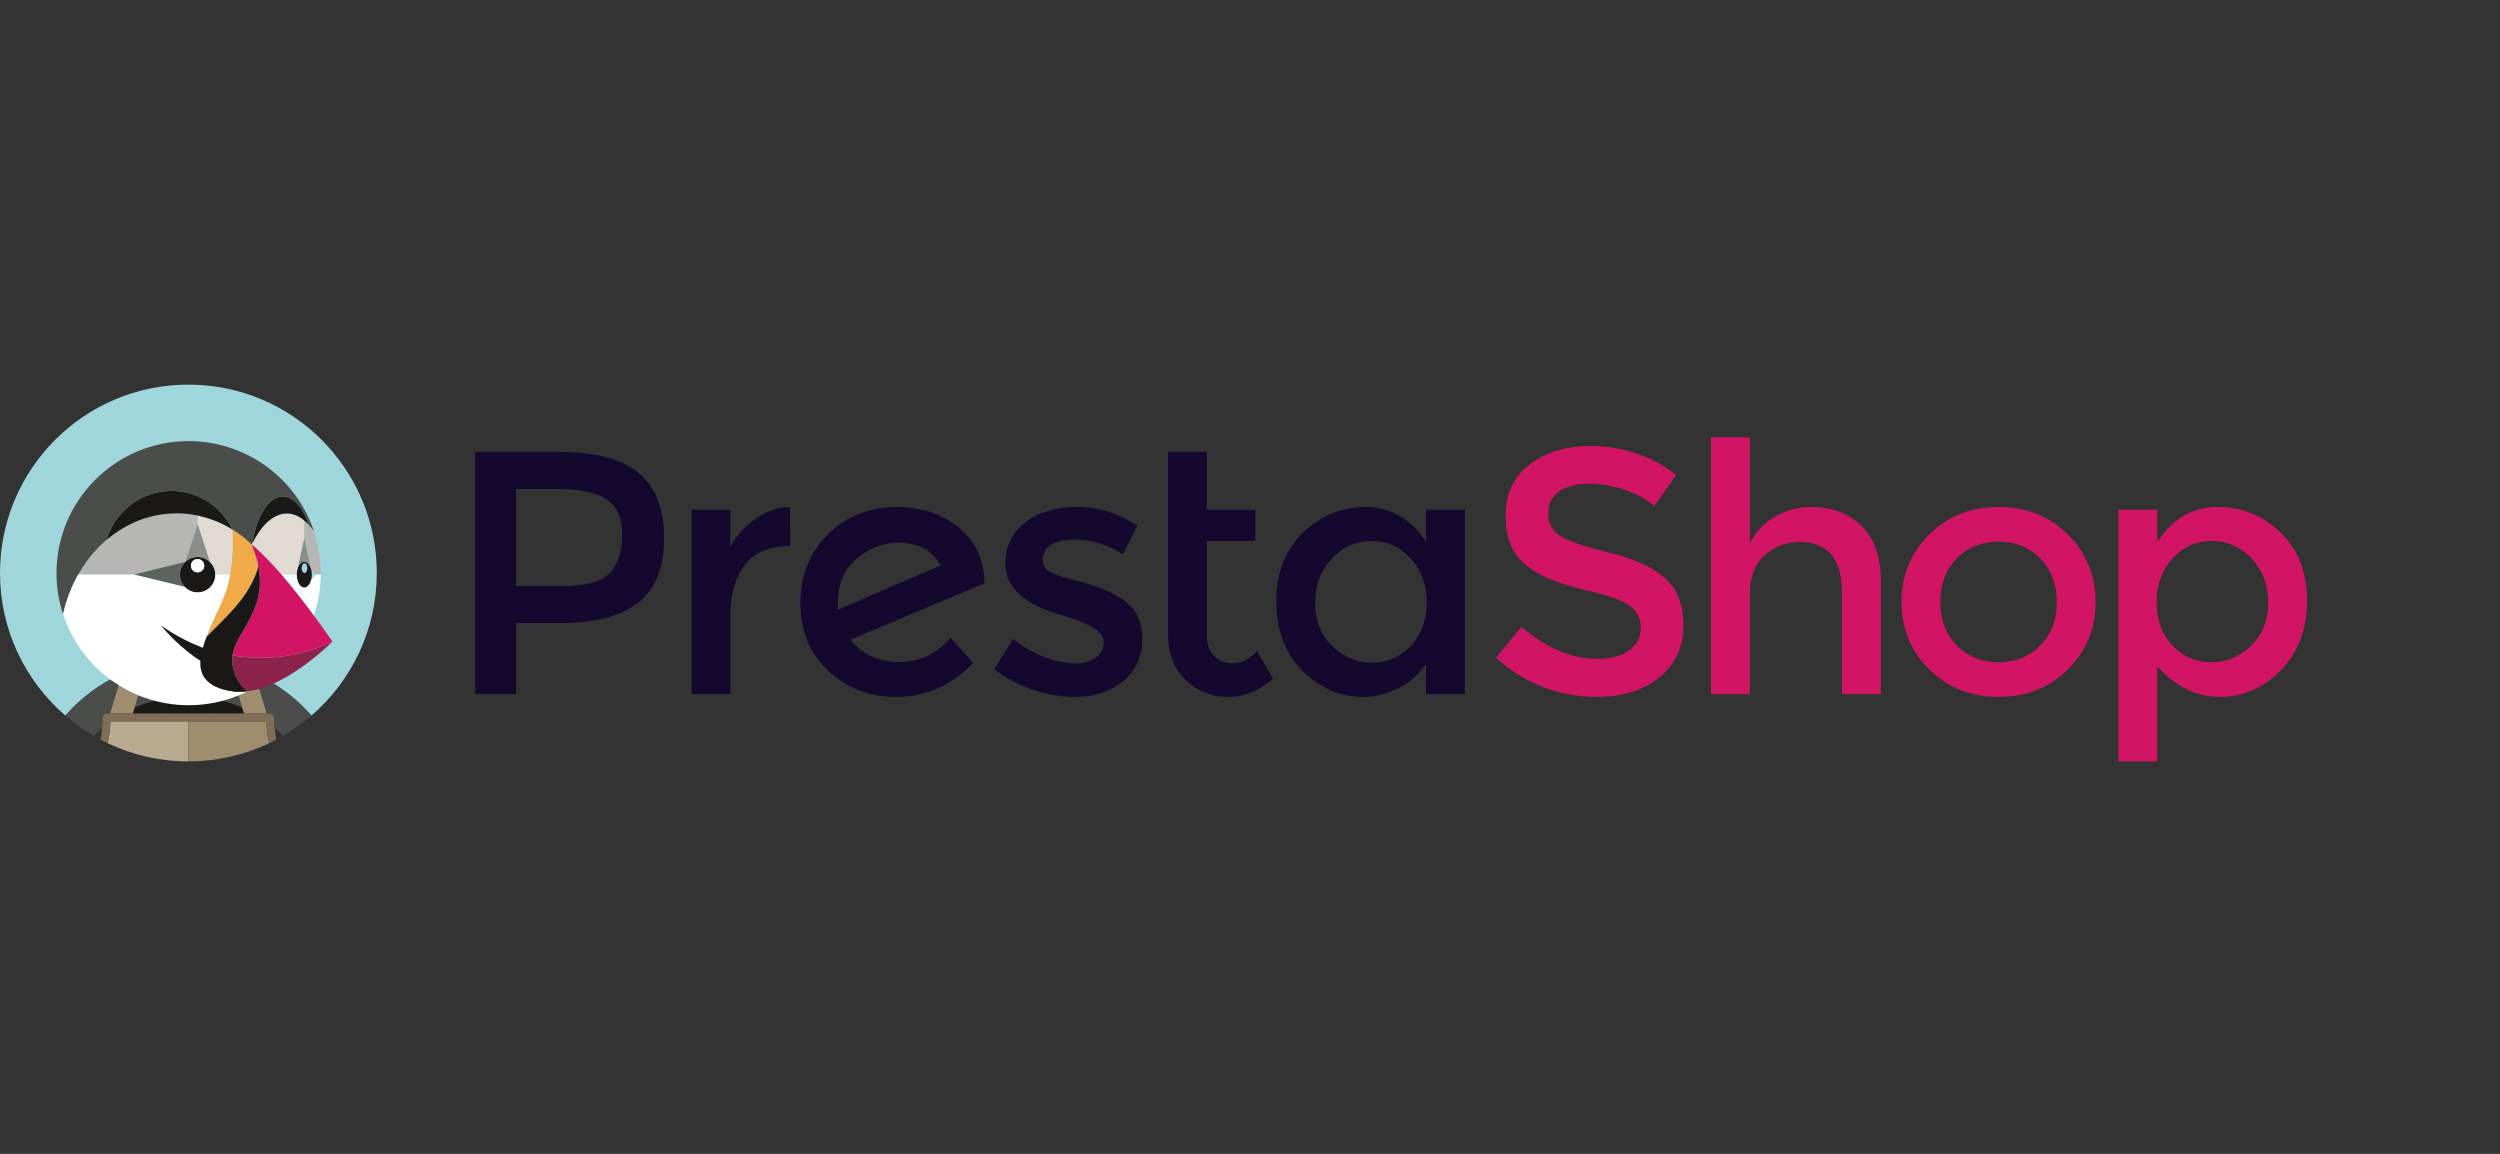 <?xml version="1.0" encoding="UTF-8"?> <svg xmlns="http://www.w3.org/2000/svg" xmlns:xlink="http://www.w3.org/1999/xlink" width="130px" height="60px" viewBox="0 0 130 60"><rect x="0" y="0" width="130" height="60" fill="#333333" stroke="none"/> <!-- Generator: Sketch 40.2 (33826) - http://www.bohemiancoding.com/sketch --> <title>logo_CMS</title> <desc>Created with Sketch.</desc> <defs></defs> <g id="Page-1" stroke="none" stroke-width="1" fill="none" fill-rule="evenodd"> <g id="Artboard"> <g id="prestashop" transform="translate(0, 20)"> <path d="M51.19,10.292 C51.178,9.127 50.739,8.18 49.874,7.453 C49.009,6.726 47.921,6.363 46.611,6.363 C45.782,6.363 44.995,6.546 44.25,6.912 C43.505,7.279 42.881,7.85 42.376,8.625 C41.871,9.4 41.619,10.298 41.619,11.319 C41.619,12.797 42.105,13.987 43.079,14.888 C44.052,15.79 45.217,16.24 46.576,16.24 C48.126,16.24 49.471,15.652 50.613,14.474 L49.423,13.158 C48.726,13.999 47.84,14.42 46.765,14.42 C45.689,14.42 44.839,14.035 44.214,13.266 L51.208,10.328 L51.19,10.292 L51.19,10.292 Z M43.583,11.698 C43.571,11.626 43.565,11.512 43.565,11.355 C43.565,10.37 43.893,9.601 44.548,9.048 C45.203,8.496 45.927,8.219 46.72,8.219 C47.765,8.219 48.492,8.616 48.901,9.409 L43.583,11.698 L43.583,11.698 Z" id="Fill-13" fill="#14082E"></path> <path d="M39.303,6.957 C38.744,7.342 38.303,7.835 37.978,8.435 L37.978,6.507 L35.96,6.507 L35.96,16.096 L37.978,16.096 L37.978,11.986 C37.978,10.893 38.231,10.022 38.736,9.373 C39.24,8.724 39.991,8.399 40.989,8.399 L41.097,8.399 L41.078,6.363 C40.454,6.375 39.862,6.573 39.303,6.957" id="Fill-14" fill="#14082E"></path> <path d="M58.425,11.211 C58.101,10.995 57.797,10.827 57.515,10.707 C57.232,10.586 56.941,10.478 56.641,10.382 C56.34,10.286 55.995,10.19 55.604,10.094 C55.214,9.998 54.91,9.896 54.694,9.787 C54.381,9.643 54.225,9.415 54.225,9.102 C54.225,8.754 54.376,8.493 54.676,8.318 C54.976,8.144 55.367,8.057 55.848,8.057 C56.761,8.057 57.608,8.315 58.389,8.832 L59.146,7.336 C58.161,6.687 57.115,6.363 56.01,6.363 C54.904,6.363 54.006,6.63 53.315,7.165 C52.624,7.7 52.279,8.412 52.279,9.301 C52.279,10.563 53.276,11.463 55.271,12.004 C55.319,12.016 55.391,12.041 55.487,12.076 C56.761,12.461 57.398,12.894 57.398,13.374 C57.398,13.699 57.265,13.966 57.001,14.176 C56.737,14.387 56.376,14.492 55.92,14.492 C54.874,14.492 53.793,14.071 52.675,13.23 L51.702,14.798 C52.279,15.255 52.942,15.609 53.694,15.862 C54.445,16.114 55.168,16.24 55.865,16.24 C56.899,16.24 57.746,15.967 58.407,15.42 C59.068,14.873 59.398,14.143 59.398,13.23 C59.398,12.317 59.074,11.644 58.425,11.211" id="Fill-15" fill="#14082E"></path> <path d="M33.219,4.596 C32.341,3.863 30.947,3.497 29.037,3.497 L24.711,3.497 L24.711,16.096 L26.838,16.096 L26.838,12.401 L29.073,12.401 C30.923,12.401 32.296,12.047 33.192,11.337 C34.086,10.629 34.534,9.511 34.534,7.985 C34.534,6.459 34.096,5.329 33.219,4.596 M31.714,9.796 C31.287,10.247 30.485,10.472 29.307,10.472 L26.838,10.472 L26.838,5.425 L29.001,5.425 C30.154,5.425 31.002,5.606 31.542,5.966 C32.083,6.327 32.353,6.942 32.353,7.814 C32.353,8.685 32.14,9.346 31.714,9.796" id="Fill-16" fill="#14082E"></path> <path d="M64.122,14.492 C63.69,14.492 63.353,14.356 63.113,14.086 C62.872,13.816 62.752,13.453 62.752,12.996 L62.752,8.129 L65.276,8.129 L65.276,6.507 L62.752,6.507 L62.752,3.497 L60.734,3.497 L60.734,12.942 C60.734,13.951 61.037,14.753 61.644,15.348 C62.25,15.943 62.983,16.24 63.843,16.24 C64.702,16.24 65.486,15.922 66.195,15.285 L65.366,13.861 C64.97,14.282 64.555,14.492 64.122,14.492" id="Fill-17" fill="#14082E"></path> <path d="M74.155,8.165 C73.338,6.964 72.298,6.363 71.037,6.363 C69.775,6.363 68.681,6.807 67.756,7.697 C66.831,8.586 66.368,9.776 66.368,11.265 C66.368,12.755 66.819,13.957 67.72,14.87 C68.621,15.783 69.679,16.24 70.892,16.24 C71.493,16.24 72.091,16.093 72.686,15.798 C73.281,15.504 73.77,15.081 74.155,14.528 L74.155,16.096 L76.174,16.096 L76.174,6.507 L74.155,6.507 L74.155,8.165 L74.155,8.165 Z M73.362,13.582 C72.809,14.164 72.136,14.456 71.343,14.456 C70.55,14.456 69.859,14.167 69.27,13.591 C68.681,13.014 68.387,12.266 68.387,11.346 C68.387,10.427 68.675,9.661 69.252,9.048 C69.829,8.435 70.52,8.129 71.325,8.129 C72.13,8.129 72.809,8.435 73.362,9.048 C73.914,9.661 74.191,10.424 74.191,11.338 C74.191,12.251 73.914,12.999 73.362,13.582 L73.362,13.582 Z" id="Fill-18" fill="#14082E"></path> <path d="M103.926,6.363 C102.484,6.363 101.282,6.841 100.321,7.796 C99.359,8.751 98.879,9.92 98.879,11.302 C98.879,12.683 99.359,13.852 100.321,14.807 C101.282,15.763 102.484,16.24 103.926,16.24 C105.368,16.24 106.569,15.763 107.531,14.807 C108.492,13.852 108.972,12.683 108.972,11.302 C108.972,9.92 108.492,8.751 107.531,7.796 C106.569,6.841 105.368,6.363 103.926,6.363 M106.098,13.564 C105.527,14.146 104.803,14.438 103.926,14.438 C103.048,14.438 102.324,14.146 101.754,13.564 C101.183,12.981 100.898,12.227 100.898,11.302 C100.898,10.376 101.183,9.622 101.754,9.039 C102.324,8.457 103.048,8.165 103.926,8.165 C104.803,8.165 105.527,8.457 106.098,9.039 C106.668,9.622 106.954,10.376 106.954,11.302 C106.954,12.227 106.668,12.981 106.098,13.564" id="Fill-19" fill="#D11564"></path> <path d="M118.595,7.697 C117.682,6.807 116.582,6.363 115.296,6.363 C114.01,6.363 112.971,6.97 112.178,8.183 L112.178,6.507 L110.159,6.507 L110.159,19.593 L112.178,19.593 L112.178,14.654 C113.14,15.712 114.224,16.24 115.432,16.24 C116.639,16.24 117.697,15.778 118.604,14.852 C119.511,13.927 119.965,12.725 119.965,11.247 C119.965,9.769 119.508,8.586 118.595,7.697 M117.063,13.572 C116.474,14.149 115.783,14.438 114.99,14.438 C114.197,14.438 113.524,14.146 112.971,13.564 C112.419,12.981 112.142,12.233 112.142,11.319 C112.142,10.406 112.419,9.646 112.971,9.039 C113.524,8.433 114.203,8.129 115.008,8.129 C115.813,8.129 116.504,8.433 117.081,9.039 C117.658,9.646 117.946,10.409 117.946,11.328 C117.946,12.248 117.651,12.996 117.063,13.572" id="Fill-20" fill="#D11564"></path> <path d="M94.179,6.363 C93.506,6.363 92.878,6.531 92.295,6.867 C91.712,7.204 91.277,7.667 90.989,8.255 L90.989,2.74 L88.97,2.74 L88.97,16.096 L90.989,16.096 L90.989,10.905 C90.989,10.016 91.247,9.34 91.764,8.877 C92.28,8.415 92.887,8.183 93.584,8.183 C95.05,8.183 95.783,9.066 95.783,10.833 L95.783,16.096 L97.802,16.096 L97.802,10.22 C97.802,8.97 97.469,8.015 96.802,7.354 C96.135,6.693 95.26,6.363 94.179,6.363" id="Fill-21" fill="#D11564"></path> <path d="M86.556,10.04 C85.901,9.475 84.928,9.037 83.636,8.724 C82.344,8.412 81.5,8.12 81.103,7.85 C80.707,7.579 80.509,7.189 80.509,6.678 C80.509,6.167 80.707,5.786 81.103,5.534 C81.5,5.281 82.008,5.155 82.627,5.155 C83.245,5.155 83.873,5.263 84.51,5.479 C85.147,5.696 85.651,5.972 86.024,6.309 L87.159,4.704 C86.583,4.224 85.898,3.851 85.105,3.587 C84.312,3.323 83.513,3.19 82.708,3.19 C81.458,3.19 80.409,3.506 79.562,4.137 C78.715,4.768 78.292,5.666 78.292,6.831 C78.292,7.997 78.664,8.862 79.409,9.427 C79.781,9.727 80.208,9.971 80.689,10.157 C81.169,10.343 81.872,10.548 82.798,10.77 C83.723,10.992 84.375,11.238 84.753,11.509 C85.132,11.779 85.321,12.157 85.321,12.644 C85.321,13.131 85.12,13.522 84.717,13.816 C84.315,14.111 83.771,14.258 83.086,14.258 C81.716,14.258 80.394,13.705 79.121,12.599 L77.787,14.203 C79.313,15.562 81.061,16.24 83.032,16.24 C84.378,16.24 85.465,15.898 86.295,15.213 C87.124,14.528 87.538,13.636 87.538,12.536 C87.538,11.436 87.211,10.605 86.556,10.04" id="Fill-22" fill="#D11564"></path> <path d="M6.351,15.032 C6.507,14.963 6.665,14.899 6.825,14.839 C7.006,14.771 7.188,14.707 7.373,14.651 C7.602,14.582 7.834,14.52 8.069,14.47 C8.385,14.403 8.705,14.353 9.028,14.322 C8.847,14.89 8.647,15.456 8.43,16.018 C8.44,16.127 8.445,16.236 8.448,16.346 C8.884,16.26 9.335,16.214 9.796,16.214 C10.258,16.214 10.709,16.26 11.145,16.346 C11.148,16.236 11.153,16.127 11.162,16.018 C10.945,15.456 10.745,14.89 10.564,14.322 C10.887,14.353 11.207,14.403 11.524,14.47 C11.758,14.52 11.99,14.582 12.22,14.651 C12.404,14.707 12.586,14.771 12.767,14.839 C12.927,14.899 13.086,14.963 13.242,15.033 C14.352,15.527 15.364,16.26 16.194,17.211 C18.274,15.415 19.593,12.761 19.593,9.796 C19.593,4.386 15.207,0 9.796,0 C4.386,0 0,4.386 0,9.796 C0,12.761 1.318,15.415 3.398,17.211 C4.229,16.26 5.241,15.527 6.351,15.032" id="Fill-23" fill="#9FD6DC"></path> <path d="M6.996,16.805 C7.456,16.602 7.942,16.446 8.448,16.346 C8.445,16.236 8.44,16.127 8.43,16.018 C8.647,15.456 8.847,14.89 9.028,14.322 C8.705,14.353 8.385,14.403 8.069,14.47 C7.834,14.52 7.602,14.582 7.373,14.651 C7.188,14.707 7.006,14.771 6.825,14.839 L7.54,15.012 L6.996,16.805" id="Fill-24" fill="#4B4D4A"></path> <path d="M5.313,17.861 C5.331,17.678 5.342,17.494 5.342,17.308 C5.342,17.196 5.432,17.105 5.544,17.105 L5.722,17.105 L6.351,15.032 C5.241,15.527 4.229,16.26 3.398,17.211 C3.856,17.607 4.35,17.96 4.876,18.266 C5.016,18.125 5.161,17.99 5.313,17.861" id="Fill-25" fill="#4B4D4A"></path> <path d="M13.242,15.033 L13.87,17.105 L14.048,17.105 C14.16,17.105 14.251,17.196 14.251,17.308 C14.251,17.494 14.262,17.678 14.28,17.861 C14.431,17.99 14.577,18.125 14.717,18.266 C15.242,17.96 15.736,17.607 16.194,17.211 C15.364,16.26 14.352,15.527 13.242,15.033" id="Fill-26" fill="#4B4D4A"></path> <path d="M12.053,15.012 L12.767,14.839 C12.586,14.771 12.404,14.707 12.22,14.651 C11.99,14.582 11.758,14.52 11.524,14.47 C11.207,14.403 10.887,14.353 10.564,14.322 C10.745,14.89 10.945,15.456 11.162,16.018 C11.153,16.127 11.148,16.236 11.145,16.346 C11.651,16.446 12.137,16.602 12.596,16.805 L12.053,15.012" id="Fill-27" fill="#4B4D4A"></path> <path d="M9.796,17.105 L11.177,17.105 C11.148,16.851 11.138,16.598 11.145,16.346 C10.709,16.26 10.258,16.214 9.796,16.214 C9.335,16.214 8.884,16.26 8.448,16.346 C8.454,16.598 8.444,16.851 8.416,17.105 L9.796,17.105" id="Fill-28" fill="#1A1918"></path> <path id="Fill-29" fill="#1A1918"></path> <path d="M6.905,17.105 L8.416,17.105 C8.444,16.851 8.454,16.598 8.448,16.346 C7.942,16.446 7.456,16.602 6.996,16.805 L6.905,17.105" id="Fill-30" fill="#1A1918"></path> <path id="Fill-31" fill="#1A1918"></path> <path d="M12.687,17.105 L12.596,16.805 C12.137,16.602 11.651,16.446 11.145,16.346 C11.138,16.598 11.148,16.851 11.177,17.105 L12.687,17.105" id="Fill-32" fill="#1A1918"></path> <path d="M6.905,17.105 L7.54,15.012 L6.825,14.839 C6.665,14.899 6.507,14.963 6.351,15.032 L5.722,17.105 L6.905,17.105" id="Fill-33" fill="#9E8D6F"></path> <path d="M12.596,16.805 L12.687,17.105 L13.87,17.105 L13.242,15.033 C13.086,14.963 12.927,14.899 12.767,14.839 L12.053,15.012 L12.596,16.805" id="Fill-34" fill="#9E8D6F"></path> <path id="Fill-35" fill="#B8AA8F"></path> <path d="M9.796,17.511 L5.762,17.511 C5.755,17.515 5.749,17.52 5.743,17.524 C5.729,17.907 5.678,18.282 5.595,18.647 C6.868,19.253 8.292,19.593 9.796,19.593 L9.796,17.511" id="Fill-36" fill="#B8AA8F"></path> <path id="Fill-37" fill="#9E8D6F"></path> <path d="M13.831,17.511 L9.796,17.511 L9.796,19.593 C11.3,19.593 12.724,19.253 13.997,18.647 C13.914,18.282 13.863,17.907 13.849,17.524 C13.843,17.52 13.837,17.515 13.831,17.511" id="Fill-38" fill="#9E8D6F"></path> <polyline id="Fill-39" fill="#6C5C4B" points="9.796 17.808 9.796 17.308 9.796 17.808"></polyline> <path d="M14.28,17.861 C14.262,17.678 14.251,17.494 14.251,17.308 C14.251,17.196 14.16,17.105 14.048,17.105 L5.544,17.105 C5.432,17.105 5.342,17.196 5.342,17.308 C5.342,17.494 5.331,17.678 5.313,17.861 C5.293,18.063 5.262,18.262 5.221,18.459 C5.344,18.524 5.469,18.587 5.595,18.647 C5.678,18.282 5.729,17.907 5.743,17.524 C5.743,17.52 5.744,17.515 5.744,17.511 L13.849,17.511 C13.849,17.515 13.849,17.52 13.849,17.524 C13.863,17.907 13.914,18.282 13.997,18.647 C14.124,18.587 14.248,18.524 14.371,18.459 C14.331,18.262 14.299,18.063 14.28,17.861" id="Fill-40" fill="#806D58"></path> <path id="Fill-41" fill="#4B4D4A"></path> <path id="Fill-42" fill="#9E8D6F"></path> <polyline id="Fill-43" fill="#FFFFFF" points="15.82 7.068 15.82 7.069 15.82 7.068"></polyline> <path id="Fill-44" fill="#FFFFFF"></path> <path d="M16.319,7.616 L16.319,7.616 C16.317,7.614 16.316,7.612 16.314,7.61 L16.314,7.61 C16.233,7.497 16.149,7.394 16.063,7.3 C16.062,7.3 16.062,7.3 16.062,7.299 C16.062,7.3 16.062,7.3 16.063,7.3 C16.062,7.299 16.061,7.298 16.06,7.298 C16.021,7.255 15.982,7.215 15.942,7.176 C15.926,7.162 15.911,7.149 15.896,7.135 C15.87,7.112 15.845,7.089 15.82,7.068 L15.82,7.979 L16.169,9.577 C16.173,9.589 16.177,9.601 16.181,9.614 L16.422,9.885 L16.425,9.882 L16.678,9.882 C16.678,9.859 16.679,9.835 16.679,9.812 L16.679,9.812 C16.679,9.058 16.555,8.334 16.331,7.655 L16.331,7.656 C16.327,7.643 16.323,7.629 16.319,7.616" id="Fill-45" fill="#B6B7B4"></path> <path id="Fill-46" fill="#B6B7B4"></path> <path id="Fill-47" fill="#5F6360"></path> <path d="M15.834,9.795 C15.752,9.795 15.686,9.682 15.686,9.542 C15.686,9.402 15.752,9.289 15.834,9.289 C15.916,9.289 15.982,9.402 15.982,9.542 C15.982,9.682 15.916,9.795 15.834,9.795 L15.834,9.795 Z M16.203,10.039 C16.204,10.034 16.205,10.03 16.206,10.025 C16.21,9.988 16.212,9.95 16.213,9.911 C16.213,9.902 16.214,9.894 16.214,9.885 C16.214,9.877 16.213,9.87 16.213,9.861 C16.212,9.822 16.21,9.783 16.205,9.745 C16.205,9.741 16.204,9.737 16.203,9.733 C16.198,9.692 16.19,9.652 16.181,9.615 C16.177,9.601 16.173,9.59 16.169,9.577 C16.145,9.5 16.114,9.432 16.076,9.376 C16.071,9.369 16.066,9.361 16.061,9.354 C16.051,9.34 16.04,9.327 16.029,9.315 C16.013,9.297 15.996,9.281 15.979,9.268 C15.972,9.263 15.965,9.259 15.958,9.255 C15.943,9.245 15.927,9.236 15.911,9.23 C15.904,9.227 15.897,9.224 15.89,9.222 C15.867,9.215 15.844,9.21 15.82,9.21 C15.796,9.21 15.773,9.215 15.75,9.222 C15.743,9.224 15.736,9.227 15.729,9.23 C15.713,9.236 15.697,9.245 15.682,9.255 C15.675,9.259 15.668,9.263 15.661,9.268 C15.643,9.281 15.627,9.297 15.61,9.315 C15.599,9.327 15.589,9.34 15.579,9.354 C15.574,9.361 15.568,9.369 15.563,9.376 C15.526,9.433 15.494,9.5 15.471,9.577 C15.47,9.58 15.469,9.583 15.468,9.586 C15.458,9.621 15.45,9.658 15.443,9.696 C15.441,9.708 15.439,9.719 15.437,9.731 C15.431,9.774 15.428,9.818 15.427,9.863 C15.427,9.87 15.426,9.876 15.426,9.882 L15.428,9.882 C15.428,10.255 15.604,10.558 15.822,10.558 C15.859,10.558 15.895,10.548 15.93,10.531 C15.935,10.528 15.941,10.526 15.946,10.522 C15.96,10.514 15.974,10.505 15.988,10.495 C15.995,10.488 16.002,10.481 16.009,10.475 C16.026,10.458 16.043,10.44 16.059,10.419 C16.07,10.405 16.08,10.391 16.09,10.375 C16.097,10.365 16.102,10.354 16.108,10.343 C16.119,10.323 16.13,10.301 16.139,10.279 C16.143,10.271 16.146,10.263 16.15,10.255 C16.162,10.223 16.172,10.19 16.181,10.155 C16.19,10.118 16.197,10.08 16.203,10.039 L16.203,10.039 Z" id="Fill-48" fill="#1A1918"></path> <path id="Fill-49" fill="#FFFFFF"></path> <path d="M15.471,9.577 L15.471,9.577 C15.494,9.5 15.526,9.433 15.563,9.376 C15.568,9.369 15.574,9.361 15.579,9.354 C15.589,9.34 15.599,9.327 15.61,9.315 C15.626,9.297 15.643,9.281 15.661,9.268 C15.668,9.263 15.675,9.259 15.682,9.255 C15.697,9.245 15.713,9.236 15.729,9.23 C15.736,9.227 15.743,9.224 15.75,9.222 C15.772,9.215 15.796,9.21 15.82,9.21 C15.844,9.21 15.867,9.215 15.89,9.222 C15.897,9.224 15.904,9.227 15.911,9.23 C15.927,9.236 15.943,9.245 15.958,9.255 C15.965,9.259 15.972,9.263 15.979,9.268 C15.996,9.281 16.013,9.297 16.029,9.315 C16.04,9.327 16.051,9.34 16.061,9.354 C16.066,9.361 16.071,9.369 16.076,9.376 C16.114,9.432 16.145,9.5 16.169,9.577 L16.169,9.577 L15.82,7.979 L15.471,9.577" id="Fill-50" fill="#8A8D88"></path> <path d="M10.274,9.762 C10.083,9.762 9.928,9.607 9.928,9.416 C9.928,9.224 10.083,9.069 10.274,9.069 C10.466,9.069 10.621,9.224 10.621,9.416 C10.621,9.607 10.466,9.762 10.274,9.762 L10.274,9.762 Z M11.197,9.87 C11.196,9.838 11.194,9.807 11.191,9.775 C11.191,9.775 11.19,9.774 11.19,9.774 C11.187,9.743 11.182,9.713 11.175,9.683 C11.175,9.682 11.175,9.682 11.174,9.681 C11.168,9.651 11.16,9.622 11.15,9.594 C11.15,9.593 11.15,9.593 11.15,9.592 C11.14,9.564 11.129,9.536 11.117,9.509 C11.117,9.508 11.117,9.508 11.117,9.507 C11.104,9.48 11.091,9.453 11.076,9.428 C11.031,9.349 10.975,9.278 10.91,9.216 C10.828,9.137 10.731,9.074 10.624,9.03 C10.623,9.029 10.622,9.029 10.621,9.029 C10.568,9.007 10.513,8.99 10.456,8.979 C10.454,8.979 10.453,8.978 10.451,8.978 C10.394,8.967 10.335,8.961 10.274,8.961 C10.215,8.961 10.157,8.967 10.101,8.978 C10.099,8.978 10.097,8.978 10.095,8.979 C10.038,8.99 9.984,9.006 9.932,9.027 C9.931,9.028 9.93,9.028 9.928,9.029 C9.876,9.05 9.825,9.076 9.778,9.106 C9.778,9.106 9.778,9.107 9.778,9.107 C9.73,9.137 9.685,9.172 9.644,9.211 L9.643,9.214 L9.639,9.215 C9.574,9.277 9.517,9.35 9.472,9.429 C9.471,9.43 9.471,9.431 9.47,9.432 C9.457,9.456 9.444,9.481 9.433,9.507 C9.431,9.51 9.43,9.512 9.429,9.515 C9.418,9.539 9.409,9.563 9.401,9.588 C9.399,9.593 9.397,9.598 9.395,9.603 C9.388,9.626 9.382,9.649 9.377,9.673 C9.375,9.68 9.373,9.687 9.371,9.694 C9.366,9.717 9.363,9.741 9.36,9.766 C9.359,9.773 9.357,9.78 9.357,9.788 C9.353,9.819 9.352,9.851 9.352,9.884 C9.352,9.945 9.358,10.004 9.369,10.062 C9.369,10.063 9.369,10.064 9.37,10.066 C9.381,10.123 9.398,10.179 9.42,10.232 C9.42,10.233 9.421,10.234 9.421,10.234 C9.465,10.342 9.53,10.439 9.609,10.522 C9.672,10.588 9.744,10.644 9.823,10.688 C9.824,10.689 9.824,10.689 9.824,10.689 C9.849,10.703 9.875,10.716 9.901,10.727 C9.903,10.728 9.905,10.729 9.907,10.73 C9.932,10.741 9.957,10.75 9.982,10.758 C9.986,10.76 9.99,10.762 9.995,10.763 C10.018,10.771 10.042,10.777 10.066,10.782 C10.072,10.784 10.079,10.786 10.085,10.787 C10.109,10.792 10.133,10.795 10.157,10.798 C10.164,10.799 10.171,10.801 10.179,10.802 C10.21,10.805 10.242,10.807 10.274,10.807 C10.402,10.807 10.523,10.781 10.634,10.734 C10.689,10.711 10.741,10.682 10.791,10.649 C10.889,10.583 10.974,10.498 11.04,10.4 C11.073,10.351 11.102,10.298 11.125,10.243 C11.172,10.132 11.197,10.011 11.197,9.884 C11.197,9.882 11.197,9.879 11.197,9.877 C11.197,9.875 11.197,9.873 11.197,9.87 L11.197,9.87 Z" id="Fill-51" fill="#1A1918"></path> <path d="M10.274,9.069 C10.083,9.069 9.928,9.224 9.928,9.416 C9.928,9.607 10.083,9.762 10.274,9.762 C10.466,9.762 10.621,9.607 10.621,9.416 C10.621,9.224 10.466,9.069 10.274,9.069" id="Fill-52" fill="#FFFFFF"></path> <path d="M9.639,9.215 L9.639,9.215 L9.643,9.214 L9.644,9.211 L10.28,7.267 L10.28,7.037 L10.28,6.943 L10.28,6.914 L10.28,6.874 L10.28,6.849 L10.28,6.825 L10.28,6.812 C10.28,6.809 10.279,6.807 10.279,6.807 C9.926,6.734 9.562,6.694 9.189,6.694 C9.064,6.694 8.941,6.7 8.819,6.708 C8.801,6.709 8.783,6.71 8.765,6.712 C8.127,6.76 7.499,6.926 6.917,7.192 C6.418,7.42 5.954,7.72 5.538,8.076 C5.537,8.076 5.537,8.076 5.537,8.076 C5.425,8.171 5.318,8.272 5.213,8.375 C5.193,8.394 5.174,8.413 5.154,8.432 C5.056,8.531 4.96,8.634 4.868,8.74 C4.848,8.763 4.829,8.786 4.809,8.81 C4.716,8.919 4.626,9.03 4.541,9.145 C4.534,9.155 4.527,9.165 4.52,9.175 C4.438,9.285 4.361,9.399 4.286,9.515 C4.271,9.537 4.256,9.56 4.242,9.582 C4.182,9.678 4.125,9.777 4.07,9.876 L6.965,9.876 L9.639,9.215" id="Fill-53" fill="#B6B7B4"></path> <path d="M12.084,8.996 C12.09,8.92 12.095,8.845 12.099,8.769 C12.104,8.666 12.108,8.563 12.11,8.46 C12.111,8.381 12.111,8.301 12.111,8.221 C12.111,8.198 12.111,8.175 12.111,8.152 C12.109,7.946 12.101,7.74 12.088,7.534 C12.088,7.533 12.087,7.533 12.086,7.533 C12.086,7.532 12.086,7.532 12.086,7.531 C12.085,7.531 12.082,7.529 12.079,7.527 C12.077,7.526 12.075,7.525 12.07,7.522 C12.032,7.5 11.939,7.447 11.856,7.4 C11.854,7.399 11.852,7.398 11.85,7.397 C11.829,7.385 11.809,7.373 11.791,7.363 C11.79,7.363 11.79,7.362 11.79,7.362 C11.774,7.353 11.76,7.346 11.748,7.339 C11.745,7.338 11.742,7.336 11.74,7.334 C11.726,7.327 11.716,7.321 11.71,7.318 C11.576,7.249 11.441,7.185 11.302,7.127 C10.973,6.988 10.529,6.866 10.28,6.807 L10.28,7.037 L10.28,7.267 L10.91,9.214 L10.91,9.216 C10.975,9.278 11.031,9.349 11.076,9.428 L11.076,9.428 C11.091,9.453 11.104,9.48 11.117,9.507 C11.117,9.508 11.117,9.508 11.117,9.509 C11.129,9.536 11.14,9.564 11.15,9.592 C11.15,9.593 11.15,9.593 11.15,9.594 C11.16,9.622 11.168,9.651 11.174,9.681 C11.175,9.682 11.175,9.682 11.175,9.683 C11.182,9.713 11.187,9.743 11.19,9.774 C11.19,9.774 11.191,9.775 11.191,9.775 C11.194,9.807 11.196,9.838 11.197,9.87 L11.199,9.876 L11.971,9.876 C12.023,9.593 12.059,9.307 12.082,9.02 C12.083,9.012 12.084,9.004 12.084,8.996" id="Fill-54" fill="#E0DAD3"></path> <path id="Fill-55" fill="#F1AA48"></path> <path d="M11.203,12.65 C11.378,12.476 11.544,12.309 11.701,12.146 C11.795,12.049 11.887,11.953 11.974,11.858 C12.619,11.158 13.092,10.503 13.377,9.66 C13.384,9.64 13.39,9.614 13.397,9.584 C13.398,9.58 13.399,9.575 13.4,9.571 C13.406,9.539 13.413,9.504 13.419,9.465 C13.422,9.438 13.425,9.411 13.427,9.386 C13.356,9.019 13.217,8.662 13.094,8.31 C13.095,8.311 13.095,8.313 13.095,8.314 C13.095,8.313 13.092,8.311 13.092,8.31 C13.068,8.288 13.044,8.267 13.02,8.245 C12.947,8.179 12.874,8.113 12.798,8.05 C12.573,7.86 12.337,7.687 12.088,7.534 C12.101,7.74 12.109,7.946 12.111,8.152 C12.111,8.175 12.111,8.198 12.111,8.221 C12.111,8.301 12.111,8.381 12.11,8.46 C12.108,8.563 12.104,8.666 12.099,8.769 C12.095,8.845 12.09,8.92 12.084,8.996 C12.084,9.004 12.083,9.012 12.082,9.02 C12.059,9.307 12.023,9.593 11.971,9.876 L11.88,10.304 C11.691,11.071 11.306,11.767 10.99,12.486 C10.906,12.677 10.827,12.869 10.757,13.066 C10.751,13.084 10.744,13.102 10.737,13.121 C10.836,13.017 10.924,12.928 10.99,12.862 C11.062,12.79 11.134,12.72 11.203,12.65" id="Fill-56" fill="#F1AA48"></path> <path d="M9.644,9.211 L9.644,9.211 C9.685,9.172 9.73,9.137 9.778,9.107 C9.778,9.107 9.778,9.106 9.778,9.106 C9.825,9.076 9.876,9.05 9.928,9.029 C9.93,9.028 9.931,9.028 9.932,9.027 C9.984,9.006 10.038,8.99 10.095,8.979 C10.097,8.978 10.099,8.978 10.101,8.978 C10.157,8.967 10.215,8.961 10.274,8.961 C10.335,8.961 10.394,8.967 10.451,8.978 C10.453,8.978 10.454,8.978 10.456,8.979 C10.513,8.99 10.568,9.007 10.621,9.029 C10.622,9.029 10.623,9.029 10.624,9.03 C10.731,9.074 10.828,9.137 10.91,9.216 L10.91,9.214 L10.28,7.267 L9.644,9.211" id="Fill-57" fill="#8A8D88"></path> <path d="M9.42,10.232 C9.398,10.179 9.381,10.123 9.37,10.066 C9.369,10.064 9.369,10.063 9.369,10.062 C9.358,10.004 9.352,9.945 9.352,9.884 C9.352,9.851 9.353,9.819 9.357,9.788 C9.357,9.78 9.359,9.773 9.36,9.766 C9.363,9.741 9.366,9.717 9.371,9.694 C9.373,9.687 9.375,9.68 9.377,9.673 C9.382,9.649 9.388,9.626 9.395,9.603 C9.397,9.598 9.399,9.593 9.401,9.588 C9.409,9.563 9.418,9.539 9.429,9.515 C9.43,9.512 9.431,9.51 9.433,9.507 C9.444,9.481 9.457,9.456 9.47,9.432 C9.471,9.431 9.472,9.43 9.472,9.429 C9.517,9.35 9.574,9.277 9.639,9.215 L6.965,9.876 L6.96,9.876 L9.609,10.522 C9.53,10.439 9.465,10.342 9.421,10.234 C9.421,10.234 9.42,10.233 9.42,10.232" id="Fill-58" fill="#5F6360"></path> <path d="M15.437,9.731 C15.439,9.719 15.441,9.708 15.443,9.696 C15.45,9.658 15.458,9.621 15.468,9.586 C15.469,9.582 15.47,9.578 15.471,9.574 L15.82,7.976 L15.82,7.065 C15.535,6.83 15.23,6.701 14.912,6.701 C14.51,6.701 14.136,6.923 13.855,7.196 C13.549,7.496 13.312,7.873 13.121,8.254 C13.112,8.272 13.103,8.288 13.094,8.306 C13.153,8.357 13.212,8.409 13.269,8.462 C13.4,8.581 13.527,8.703 13.653,8.828 C13.712,8.885 13.769,8.945 13.827,9.003 C13.888,9.066 13.95,9.128 14.01,9.191 C14.087,9.273 14.164,9.355 14.24,9.438 C14.272,9.473 14.304,9.508 14.336,9.543 C14.428,9.645 14.519,9.747 14.609,9.85 L14.609,9.85 C14.624,9.866 14.635,9.877 14.639,9.882 L15.426,9.882 C15.426,9.876 15.427,9.87 15.427,9.863 C15.428,9.818 15.431,9.774 15.437,9.731" id="Fill-59" fill="#E0DAD3"></path> <path id="Fill-60" fill="#E0DAD3"></path> <path d="M3.595,10.881 C3.597,10.875 3.6,10.869 3.602,10.863 C3.653,10.731 3.708,10.6 3.767,10.471 C3.783,10.435 3.8,10.399 3.816,10.363 C3.864,10.261 3.915,10.161 3.967,10.062 C3.988,10.021 4.009,9.981 4.031,9.941 C4.043,9.919 4.057,9.898 4.07,9.876 C4.125,9.777 4.182,9.678 4.242,9.582 C4.256,9.56 4.271,9.537 4.286,9.515 C4.361,9.399 4.438,9.285 4.52,9.175 C4.527,9.165 4.534,9.155 4.541,9.145 C4.626,9.03 4.716,8.919 4.809,8.81 C4.829,8.786 4.848,8.763 4.868,8.74 C4.96,8.634 5.056,8.531 5.154,8.432 C5.174,8.413 5.193,8.394 5.213,8.375 C5.318,8.272 5.425,8.171 5.537,8.076 C5.537,8.076 5.537,8.076 5.538,8.076 C5.978,6.601 7.324,5.528 8.918,5.528 C9.559,5.528 10.197,5.713 10.744,6.047 C11.304,6.39 11.761,6.892 12.058,7.478 C12.059,7.481 12.061,7.484 12.062,7.487 C12.07,7.502 12.078,7.516 12.086,7.531 C12.086,7.532 12.086,7.532 12.086,7.533 C12.087,7.533 12.088,7.533 12.088,7.534 C12.337,7.687 12.573,7.86 12.798,8.05 C12.874,8.113 12.947,8.179 13.02,8.245 C13.044,8.267 13.068,8.288 13.092,8.31 C13.092,8.31 13.093,8.309 13.093,8.308 C13.094,8.307 13.094,8.306 13.094,8.306 C13.102,8.289 13.11,8.272 13.118,8.256 C13.343,6.839 13.968,5.818 14.705,5.818 C15.261,5.818 15.754,6.397 16.059,7.29 L16.062,7.299 C16.062,7.299 16.062,7.3 16.063,7.3 C16.149,7.394 16.233,7.497 16.314,7.61 L16.314,7.61 C16.316,7.612 16.317,7.614 16.319,7.616 C16.323,7.629 16.327,7.643 16.331,7.656 L16.331,7.655 L16.32,7.609 C15.402,4.893 12.834,2.938 9.809,2.938 C6.014,2.938 2.938,6.014 2.938,9.809 C2.938,10.557 3.058,11.277 3.28,11.947 C3.28,11.946 3.28,11.945 3.281,11.943 C3.324,11.741 3.377,11.54 3.437,11.341 C3.485,11.186 3.538,11.033 3.595,10.881" id="Fill-61" fill="#4B4D4A"></path> <path d="M16.422,9.885 L16.183,10.153 C16.182,10.153 16.182,10.154 16.182,10.155 C16.173,10.19 16.162,10.223 16.15,10.255 C16.146,10.263 16.143,10.271 16.139,10.279 C16.13,10.301 16.119,10.323 16.108,10.343 C16.102,10.354 16.097,10.365 16.09,10.375 C16.08,10.391 16.07,10.405 16.059,10.419 C16.043,10.44 16.026,10.458 16.009,10.475 C16.002,10.481 15.995,10.489 15.988,10.495 C15.974,10.505 15.96,10.514 15.946,10.522 C15.941,10.526 15.935,10.528 15.93,10.531 C15.895,10.548 15.859,10.558 15.822,10.558 C15.604,10.558 15.428,10.255 15.428,9.882 L14.636,9.882 C14.636,9.882 14.637,9.883 14.637,9.883 C14.784,10.052 14.928,10.224 15.07,10.398 C15.072,10.4 15.074,10.402 15.076,10.404 C15.214,10.573 15.351,10.744 15.485,10.915 C15.492,10.924 15.499,10.932 15.505,10.94 C15.633,11.103 15.76,11.268 15.885,11.432 C15.897,11.448 15.91,11.464 15.922,11.48 C16.054,11.655 16.186,11.83 16.316,12.005 C16.317,12.006 16.318,12.007 16.319,12.009 C16.545,11.34 16.672,10.625 16.679,9.882 L16.425,9.882 L16.422,9.885" id="Fill-62" fill="#FFFFFF"></path> <path d="M8.765,6.712 C8.783,6.71 8.801,6.709 8.819,6.708 C8.941,6.7 9.064,6.694 9.189,6.694 C9.562,6.694 9.926,6.734 10.279,6.807 C10.279,6.807 10.28,6.809 10.28,6.812 L10.28,6.825 L10.28,6.849 L10.28,6.874 L10.28,6.914 L10.28,6.943 L10.28,6.982 L10.28,6.807 C10.529,6.866 10.973,6.988 11.302,7.127 C11.441,7.185 11.576,7.249 11.71,7.318 C11.716,7.321 11.726,7.327 11.74,7.334 C11.742,7.336 11.745,7.338 11.748,7.339 C11.76,7.346 11.774,7.353 11.79,7.362 C11.79,7.362 11.79,7.363 11.791,7.363 C11.809,7.373 11.829,7.385 11.85,7.397 C11.852,7.398 11.854,7.399 11.856,7.4 C11.94,7.448 12.034,7.502 12.07,7.522 C12.075,7.525 12.077,7.526 12.079,7.527 C12.081,7.528 12.085,7.531 12.086,7.531 C12.078,7.516 12.07,7.502 12.062,7.487 C12.061,7.484 12.059,7.481 12.058,7.478 C11.761,6.892 11.304,6.39 10.744,6.047 C10.197,5.713 9.559,5.528 8.918,5.528 C7.324,5.528 5.978,6.601 5.538,8.076 C5.954,7.72 6.418,7.42 6.917,7.192 C7.499,6.926 8.127,6.76 8.765,6.712" id="Fill-63" fill="#1A1918"></path> <path id="Stroke-64" stroke-linecap="round" stroke-linejoin="round"></path> <path d="M13.855,7.196 C14.136,6.923 14.51,6.701 14.912,6.701 C15.23,6.701 15.535,6.83 15.82,7.065 L15.82,7.068 L15.82,7.068 L15.82,7.068 C15.845,7.089 15.87,7.112 15.896,7.135 C15.911,7.149 15.926,7.162 15.942,7.176 C15.982,7.215 16.021,7.255 16.06,7.298 C16.061,7.298 16.062,7.299 16.063,7.3 C16.062,7.3 16.062,7.3 16.062,7.299 L16.062,7.299 L16.059,7.29 C15.754,6.397 15.261,5.818 14.705,5.818 C13.968,5.818 13.343,6.839 13.118,8.256 L13.121,8.254 C13.312,7.873 13.549,7.496 13.855,7.196" id="Fill-65" fill="#1A1918"></path> <path d="M7.349,16.218 C7.411,16.242 7.475,16.264 7.539,16.286 C8.25,16.535 9.013,16.672 9.809,16.672 C10.716,16.672 11.582,16.495 12.375,16.175 C12.417,16.158 12.458,16.14 12.499,16.122 C12.567,16.093 12.634,16.064 12.7,16.033 C12.759,16.005 12.818,15.978 12.877,15.949 C12.862,15.951 12.848,15.953 12.834,15.955 C12.588,15.983 12.343,15.984 12.104,15.95 C10.69,15.747 10.377,15.065 10.422,14.355 C10.32,14.297 10.217,14.231 10.111,14.154 C9.024,13.365 8.379,12.525 8.379,12.525 C8.379,12.525 9.218,13.172 10.47,13.657 C10.497,13.668 10.522,13.676 10.549,13.686 C10.607,13.484 10.676,13.292 10.737,13.121 C10.744,13.102 10.751,13.084 10.757,13.066 C10.827,12.869 10.906,12.677 10.99,12.486 C11.306,11.767 11.691,11.071 11.88,10.304 L11.971,9.876 L11.197,9.876 L11.197,9.877 L11.197,9.877 C11.197,9.879 11.197,9.882 11.197,9.884 C11.197,10.011 11.172,10.132 11.125,10.243 C11.102,10.298 11.073,10.351 11.04,10.4 C10.974,10.498 10.889,10.583 10.791,10.649 C10.741,10.682 10.689,10.711 10.634,10.734 C10.523,10.781 10.402,10.807 10.274,10.807 C10.242,10.807 10.21,10.805 10.179,10.802 C10.171,10.801 10.164,10.799 10.157,10.798 C10.133,10.795 10.109,10.792 10.085,10.787 C10.079,10.786 10.072,10.784 10.066,10.782 C10.042,10.777 10.018,10.771 9.995,10.763 C9.99,10.762 9.986,10.76 9.982,10.758 C9.957,10.75 9.932,10.741 9.907,10.73 C9.905,10.729 9.903,10.728 9.901,10.727 C9.875,10.716 9.849,10.703 9.824,10.689 C9.824,10.689 9.824,10.689 9.823,10.688 C9.744,10.644 9.672,10.588 9.609,10.522 L6.96,9.876 L4.07,9.876 C4.057,9.898 4.043,9.919 4.031,9.941 C4.009,9.981 3.988,10.022 3.967,10.062 C3.915,10.161 3.864,10.261 3.816,10.363 C3.799,10.399 3.783,10.435 3.767,10.471 C3.708,10.6 3.653,10.731 3.602,10.863 C3.6,10.869 3.597,10.875 3.595,10.881 C3.538,11.033 3.485,11.186 3.437,11.341 C3.377,11.54 3.324,11.741 3.281,11.943 C3.736,13.331 4.621,14.524 5.778,15.365 C5.812,15.389 5.848,15.411 5.882,15.435 C6.077,15.571 6.28,15.7 6.49,15.816 C6.765,15.968 7.052,16.104 7.349,16.218" id="Fill-66" fill="#FFFFFF"></path> <path d="M12.092,14.084 C12.082,14.157 12.075,14.23 12.073,14.3 C12.069,14.427 12.077,14.547 12.096,14.661 C12.108,14.738 12.125,14.811 12.144,14.881 C12.174,14.986 12.212,15.084 12.254,15.174 C12.296,15.265 12.342,15.348 12.39,15.424 C12.405,15.449 12.421,15.473 12.437,15.497 C12.462,15.532 12.486,15.565 12.51,15.596 C12.541,15.637 12.572,15.673 12.601,15.708 C12.727,15.852 12.826,15.931 12.826,15.931 C12.826,15.931 12.827,15.934 12.829,15.938 C12.83,15.942 12.832,15.948 12.834,15.955 C12.848,15.953 12.862,15.951 12.877,15.949 C13.183,15.911 13.491,15.828 13.796,15.718 C13.951,15.662 14.106,15.602 14.258,15.532 C14.304,15.511 14.35,15.488 14.396,15.465 C15.97,14.704 17.288,13.358 17.288,13.358 C15.31,14.33 13.378,14.291 12.092,14.084" id="Fill-67" fill="#8B234A"></path> <path d="M15.885,11.432 C15.76,11.268 15.633,11.103 15.505,10.94 C15.499,10.932 15.492,10.924 15.485,10.915 C15.351,10.744 15.214,10.573 15.076,10.404 C15.074,10.402 15.072,10.4 15.07,10.398 C14.928,10.224 14.784,10.052 14.637,9.883 C14.628,9.872 14.618,9.861 14.609,9.85 C14.519,9.747 14.428,9.645 14.336,9.543 C14.304,9.508 14.272,9.473 14.24,9.438 C14.164,9.355 14.087,9.273 14.01,9.191 C13.949,9.128 13.888,9.066 13.827,9.003 C13.769,8.945 13.712,8.885 13.653,8.828 C13.527,8.703 13.4,8.581 13.269,8.462 C13.211,8.409 13.153,8.357 13.094,8.306 C13.094,8.306 13.094,8.307 13.093,8.308 C13.217,8.664 13.359,9.026 13.43,9.398 C13.448,9.495 13.464,9.589 13.476,9.681 C13.649,10.969 13.236,11.81 12.581,12.916 C12.534,12.995 12.486,13.076 12.436,13.158 C12.287,13.408 12.191,13.644 12.135,13.866 C12.116,13.941 12.102,14.013 12.092,14.084 C13.378,14.291 15.31,14.33 17.288,13.358 C17.288,13.358 16.9,12.788 16.316,12.005 C16.186,11.83 16.054,11.655 15.922,11.48 C15.91,11.464 15.897,11.448 15.885,11.432" id="Fill-68" fill="#D11564"></path> <path d="M12.826,15.931 C12.826,15.931 12.727,15.852 12.601,15.708 C12.572,15.673 12.541,15.637 12.51,15.596 C12.486,15.565 12.462,15.532 12.437,15.497 C12.421,15.473 12.405,15.449 12.39,15.424 C12.342,15.348 12.296,15.265 12.254,15.174 C12.212,15.084 12.174,14.986 12.144,14.881 C12.125,14.811 12.108,14.738 12.096,14.661 C12.077,14.547 12.069,14.427 12.073,14.3 C12.075,14.23 12.082,14.157 12.092,14.084 C12.102,14.013 12.116,13.941 12.135,13.866 C12.191,13.644 12.287,13.408 12.436,13.158 C12.437,13.157 12.437,13.156 12.438,13.156 C12.487,13.074 12.534,12.994 12.581,12.916 C13.236,11.81 13.649,10.969 13.476,9.681 C13.464,9.589 13.448,9.495 13.43,9.398 C13.42,9.465 13.41,9.522 13.4,9.571 C13.399,9.575 13.398,9.58 13.397,9.584 C13.39,9.614 13.384,9.64 13.377,9.66 C13.092,10.503 12.619,11.158 11.974,11.858 C11.887,11.953 11.795,12.049 11.701,12.146 C11.544,12.309 11.378,12.476 11.203,12.65 C11.134,12.72 11.062,12.79 10.99,12.862 C10.924,12.928 10.836,13.017 10.737,13.121 C10.676,13.292 10.607,13.484 10.549,13.686 C10.522,13.676 10.497,13.668 10.47,13.657 C9.218,13.172 8.379,12.525 8.379,12.525 C8.379,12.525 9.024,13.365 10.111,14.154 C10.217,14.231 10.32,14.297 10.422,14.355 C10.377,15.065 10.69,15.747 12.104,15.95 C12.343,15.984 12.588,15.983 12.834,15.955 C12.832,15.948 12.83,15.942 12.829,15.938 C12.827,15.934 12.826,15.931 12.826,15.931" id="Fill-69" fill="#1A1918"></path> </g> </g> </g> </svg> 